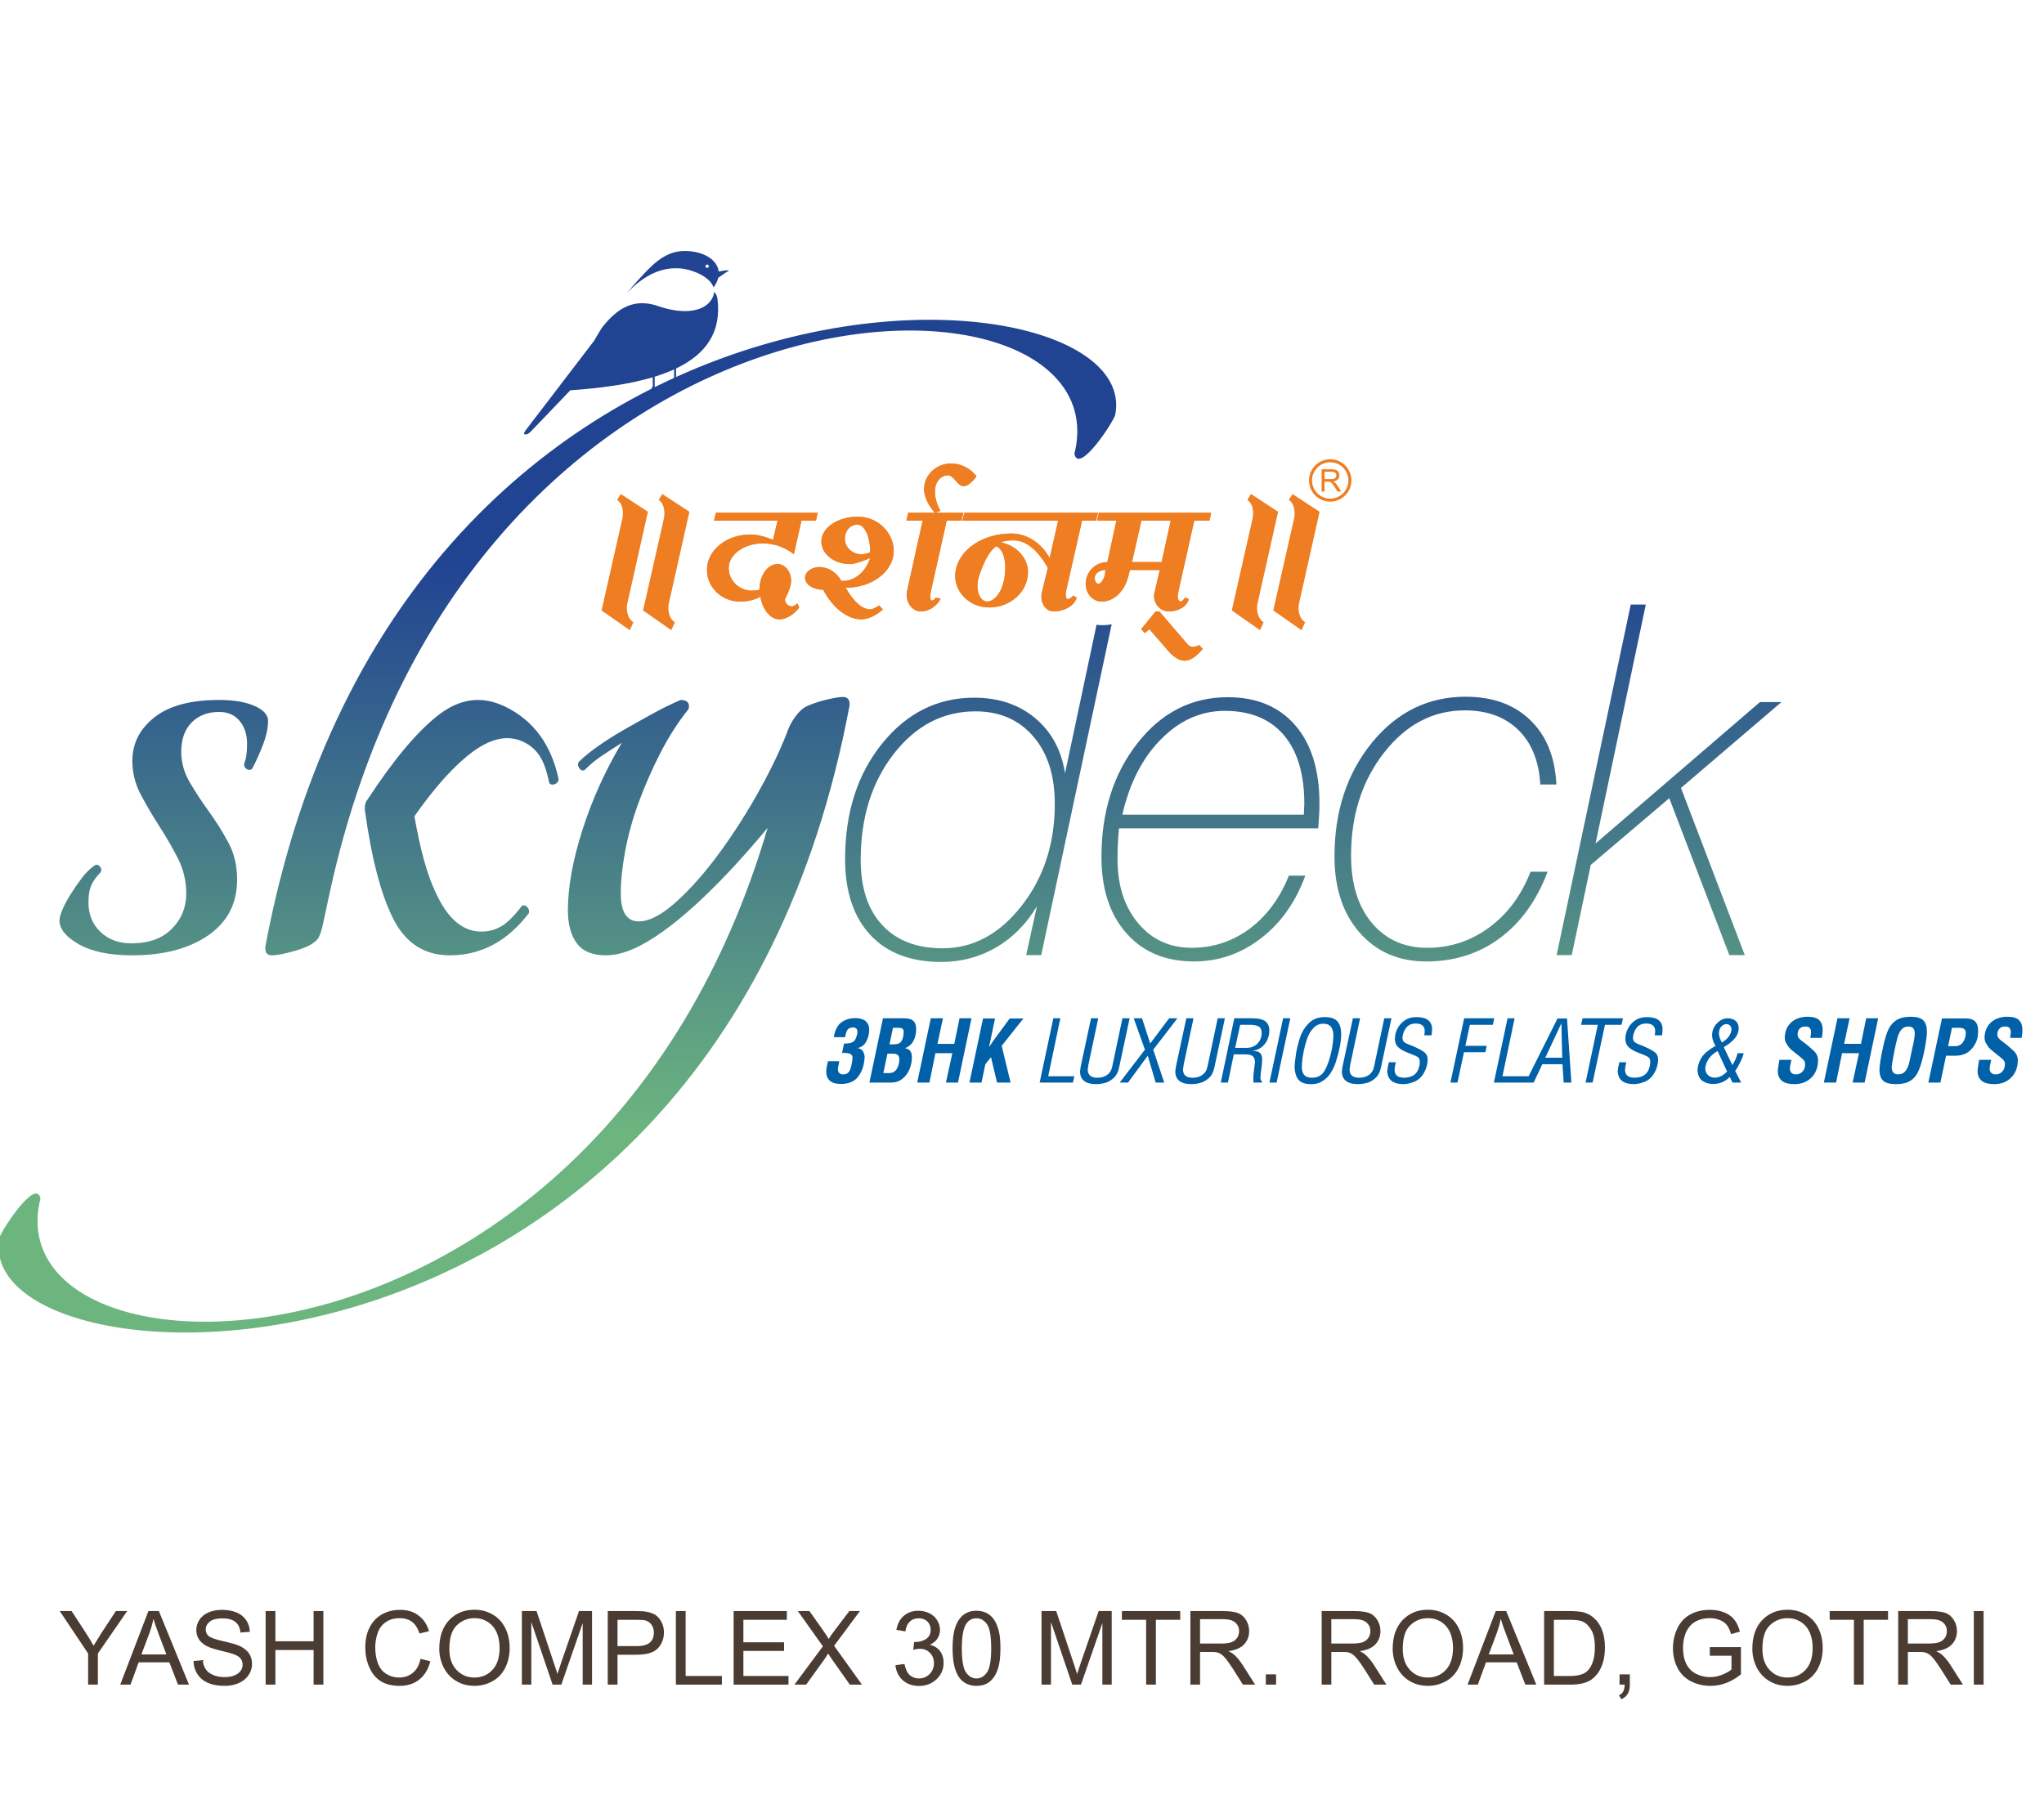 <?xml version="1.0" encoding="UTF-8" standalone="no"?>
<!DOCTYPE svg PUBLIC "-//W3C//DTD SVG 1.1//EN" "http://www.w3.org/Graphics/SVG/1.1/DTD/svg11.dtd">
<svg width="100%" height="100%" viewBox="0 0 355 315" version="1.1" xmlns="http://www.w3.org/2000/svg" xmlns:xlink="http://www.w3.org/1999/xlink" xml:space="preserve" xmlns:serif="http://www.serif.com/" style="fill-rule:evenodd;clip-rule:evenodd;stroke-linejoin:round;stroke-miterlimit:2;">
    <g transform="matrix(1,0,0,1,-2,-20)">
        <g transform="matrix(1.134,0,0,1.134,-21.71,-653.209)">
            <path d="M54.474,700.888C56.715,700.888 58.523,701.193 59.898,701.805C61.274,702.415 61.961,703.18 61.961,704.097C61.961,705.217 61.681,706.491 61.121,707.917C60.561,709.343 60.026,710.515 59.516,711.432C59.312,711.635 59.058,711.661 58.752,711.508C58.447,711.355 58.294,711.075 58.294,710.668C58.6,709.954 58.752,708.936 58.752,707.611C58.752,706.185 58.371,705.013 57.606,704.097C56.842,703.18 55.798,702.721 54.474,702.721C52.742,702.721 51.341,703.256 50.271,704.326C49.202,705.396 48.667,706.898 48.667,708.834C48.667,710.464 49.1,712.017 49.965,713.495C50.831,714.972 51.8,716.449 52.869,717.926C53.939,719.403 54.932,720.983 55.849,722.664C56.766,724.344 57.224,726.255 57.224,728.394C57.224,732.062 55.747,734.914 52.793,736.952C49.838,738.989 45.967,740.008 41.179,740.008C37.715,740.008 34.99,739.448 33.003,738.327C31.017,737.206 30.024,735.984 30.024,734.66C30.024,734.252 30.177,733.692 30.482,732.978C30.787,732.265 31.195,731.501 31.704,730.686C32.214,729.871 32.774,729.056 33.385,728.241C33.997,727.426 34.659,726.764 35.372,726.255C35.678,726.051 35.958,726.102 36.213,726.408C36.467,726.713 36.492,727.019 36.289,727.324C35.678,727.935 35.219,728.572 34.914,729.235C34.608,729.897 34.455,730.788 34.455,731.909C34.455,733.743 35.066,735.245 36.289,736.417C37.511,737.588 39.09,738.174 41.026,738.174C43.675,738.174 45.738,737.435 47.215,735.958C48.692,734.481 49.431,732.673 49.431,730.533C49.431,728.598 48.998,726.789 48.132,725.108C47.266,723.428 46.324,721.798 45.305,720.219C44.286,718.64 43.344,717.035 42.477,715.405C41.612,713.775 41.179,712.043 41.179,710.209C41.179,707.561 42.299,705.344 44.541,703.562C46.782,701.779 50.093,700.888 54.474,700.888ZM144.255,701.957C145.07,701.55 146.089,701.194 147.311,700.888C148.534,700.582 149.451,700.429 150.062,700.429C150.654,700.429 151.026,700.789 151.027,701.487C151.046,701.621 151.03,701.778 150.979,701.957C129.998,813.335 16.102,807.665 20.846,783.251C21.037,782.27 26.445,773.972 27.103,777.264C19.472,807.797 112.359,809.312 138.478,720.472C132.246,727.992 125.038,735.323 119.041,738.48C117.105,739.499 115.322,740.008 113.692,740.008C111.655,740.008 110.178,739.397 109.261,738.174C108.344,736.952 107.886,735.271 107.886,733.131C107.886,729.566 108.624,725.465 110.101,720.83C111.579,716.194 113.591,711.737 116.137,707.459C115.017,708.172 113.998,708.834 113.081,709.445C112.164,710.057 111.298,710.77 110.483,711.585C110.178,711.788 109.898,711.712 109.643,711.355C109.388,710.998 109.363,710.668 109.566,710.362C110.28,709.649 111.247,708.859 112.47,707.994C113.692,707.127 115.017,706.287 116.443,705.472C117.87,704.657 119.321,703.842 120.798,703.027C122.276,702.212 123.727,701.499 125.154,700.888C126.172,700.888 126.58,701.346 126.376,702.263C124.746,704.301 123.294,706.567 122.02,709.063C120.747,711.559 119.652,714.055 118.735,716.551C117.819,719.047 117.131,721.518 116.672,723.963C116.214,726.408 115.985,728.598 115.985,730.533C115.985,733.386 116.901,734.812 118.735,734.812C120.365,734.812 122.301,733.794 124.542,731.756C126.784,729.719 128.999,727.197 131.19,724.192C133.38,721.186 135.417,717.977 137.302,714.564C139.187,711.152 140.639,708.07 141.657,705.319C142.115,704.175 143.164,702.581 144.255,701.957ZM259.315,739.976L270.668,686.276L272.971,686.276L265.278,722.873L290.46,701.213L293.746,701.213L278.361,714.37L288.132,739.976L285.767,739.976L276.568,715.939L264.543,726.159L261.631,739.976L259.315,739.976ZM257.931,727.204C256.264,731.623 253.811,735.022 250.6,737.387C247.401,739.764 243.641,740.947 239.335,740.947C235.127,740.947 231.741,739.478 229.164,736.553C226.588,733.627 225.293,729.731 225.293,724.864C225.293,717.931 227.21,712.118 231.032,707.425C234.865,702.732 239.645,700.392 245.384,700.392C249.517,700.392 252.816,701.587 255.28,703.976C257.745,706.354 259.077,709.64 259.276,713.835L256.811,713.835C256.612,710.288 255.504,707.499 253.463,705.495C251.421,703.491 248.683,702.483 245.26,702.483C240.392,702.483 236.272,704.636 232.899,708.943C229.526,713.25 227.832,718.516 227.832,724.74C227.832,729.072 228.891,732.507 231.019,735.046C233.148,737.586 235.973,738.856 239.496,738.856C242.994,738.856 246.156,737.822 248.969,735.756C251.795,733.677 253.911,730.827 255.318,727.204L257.931,727.204ZM192.292,720.557C192.217,721.342 192.155,722.101 192.117,722.86C192.08,723.607 192.068,724.441 192.068,725.337C192.068,729.333 193.126,732.582 195.229,735.096C197.333,737.598 200.059,738.856 203.42,738.856C206.694,738.856 209.657,737.885 212.283,735.943C214.91,733.988 216.914,731.275 218.308,727.802L220.822,727.802C219.354,731.835 217.1,735.034 214.038,737.399C210.976,739.764 207.553,740.947 203.793,740.947C199.437,740.947 195.989,739.515 193.437,736.64C190.885,733.777 189.603,729.868 189.603,724.939C189.603,718.005 191.445,712.192 195.13,707.499C198.802,702.806 203.42,700.466 208.959,700.466C213.354,700.466 216.789,701.898 219.266,704.748C221.743,707.611 222.988,711.595 222.988,716.723C222.988,717.333 222.976,717.956 222.938,718.566C222.901,719.188 222.852,719.847 222.802,720.557L192.292,720.557ZM192.802,718.466L220.598,718.466C220.598,718.291 220.611,718.018 220.636,717.644C220.66,717.271 220.673,716.997 220.673,716.823C220.673,712.23 219.615,708.694 217.511,706.242C215.408,703.79 212.408,702.557 208.486,702.557C204.864,702.557 201.615,703.989 198.764,706.865C195.902,709.727 193.91,713.599 192.802,718.466ZM165.278,738.93C169.946,738.93 173.979,736.764 177.365,732.432C180.763,728.113 182.456,722.897 182.456,716.823C182.456,712.466 181.36,709.018 179.157,706.466C176.954,703.914 174.003,702.632 170.307,702.632C165.353,702.632 161.182,704.798 157.796,709.142C154.423,713.487 152.73,718.889 152.73,725.362C152.73,729.669 153.825,733.005 156.029,735.37C158.232,737.748 161.319,738.93 165.278,738.93ZM178.074,739.976L179.717,732.507C178.062,735.246 175.97,737.349 173.443,738.818C170.916,740.287 168.116,741.022 165.053,741.022C160.373,741.022 156.764,739.64 154.187,736.864C151.622,734.088 150.34,730.229 150.34,725.263C150.34,718.142 152.232,712.242 156.016,707.562C159.801,702.881 164.494,700.541 170.12,700.541C173.842,700.541 176.954,701.587 179.444,703.665C181.933,705.744 183.464,708.557 184.024,712.118L188.849,689.372C189.158,689.417 189.476,689.439 189.801,689.434C190.271,689.432 190.727,689.382 191.169,689.29L180.377,739.976L178.074,739.976ZM71.363,730.61C70.955,732.494 70.599,734.15 70.294,735.577C70.089,736.392 69.886,736.977 69.682,737.334C69.478,737.69 69.02,738.072 68.307,738.48C67.492,738.887 66.473,739.244 65.251,739.55C64.028,739.855 63.111,740.008 62.5,740.008C61.787,740.008 61.393,739.486 61.583,738.48C82.564,627.102 196.46,632.772 191.716,657.186C191.525,658.167 186.117,666.466 185.459,663.173C193.384,631.466 92.891,631.033 71.363,730.61ZM84.376,718.711C85.203,723.197 86.136,727.708 88.271,731.659C89.969,734.8 92.091,736.371 94.638,736.371C95.758,736.371 96.784,736.096 97.717,735.544C98.648,734.993 99.696,733.946 100.858,732.403C101.167,732.293 101.445,732.376 101.692,732.651C101.939,732.927 102.007,733.23 101.896,733.56C98.621,737.859 94.59,740.008 89.801,740.008C85.93,740.008 83.052,738.162 81.165,734.47C79.279,730.777 77.825,725.239 76.804,717.855C76.707,717.048 76.909,716.501 77.167,716.188C81.226,709.977 84.89,705.622 88.16,703.121C91.43,700.62 94.81,700.22 98.302,701.922C102.62,704.026 105.342,707.736 106.47,713.052C106.429,713.399 106.239,713.642 105.898,713.782C105.558,713.922 105.273,713.874 105.042,713.639C104.649,711.737 104.149,710.332 103.543,709.426C102.936,708.519 102.128,707.819 101.117,707.327C98.821,706.208 96.239,706.692 93.374,708.778C90.601,710.797 87.602,714.109 84.376,718.711Z" style="fill:url(#_Linear1);"/>
        </g>
        <g transform="matrix(0.272,0,0,0.272,1.765,63.556)">
            <g>
                <g transform="matrix(4.167,0,0,4.167,-86.258,-2970.85)">
                    <path d="M130.326,754.324L140.056,754.324L139.363,757.257C138.005,756.713 136.841,756.44 135.898,756.44C132.211,756.44 129.217,758.889 129.244,761.881C129.244,764.541 131.49,766.688 134.235,766.718C135.537,766.718 136.647,766.446 137.423,765.962C137.755,767.987 139.003,769.468 140.334,769.439C141.387,769.439 142.496,768.773 143.383,767.625L143.106,767.02C142.635,767.322 142.44,767.473 142.274,767.473C141.72,767.473 141.248,767.02 141.165,766.415C141.803,765.206 142.136,764.209 142.136,763.544C142.136,762.123 141.193,760.975 140.056,760.975C138.532,760.975 137.284,762.728 137.284,764.904C137.035,764.995 136.674,765.025 136.175,765.055C134.179,765.055 132.572,763.514 132.572,761.579C132.572,759.493 134.928,757.801 137.839,757.801C139.502,757.801 141.165,758.375 142.552,759.463L143.716,754.324L145.933,754.324L146.211,753.115L130.603,753.115L130.326,754.324ZM168.527,753.115L160.072,753.115L159.795,754.324L162.29,754.324L159.878,765.206C159.629,766.778 160.654,768.229 162.012,768.229C163.26,768.229 164.425,767.473 165.062,766.264L164.23,766.113C164.23,766.355 163.981,766.536 163.676,766.567C163.454,766.567 163.399,765.901 163.537,765.206L165.977,754.324L168.25,754.324L168.527,753.115ZM144.27,763.091C144.27,764.088 145.518,764.904 147.042,764.904C148.539,767.715 150.757,769.439 152.864,769.439C153.945,769.439 155.109,768.894 156.191,767.927L155.636,767.322C154.999,767.715 154.5,767.927 154.25,767.927C153.031,767.927 151.617,766.657 150.508,764.602C154.555,764.602 157.827,762.093 157.854,759.01C157.854,756.078 155.359,753.69 152.31,753.72C149.26,753.72 146.793,755.413 146.765,757.498C146.765,759.433 148.761,761.005 151.201,760.975C151.728,760.975 152.725,760.672 154.25,760.068C153.502,762.305 151.672,763.725 149.814,763.544C149.122,762.244 147.846,761.458 146.488,761.428C145.268,761.428 144.27,762.184 144.27,763.091ZM150.369,757.045C150.369,755.866 151.229,754.899 152.31,754.929C153.391,754.929 154.278,756.834 154.25,759.161C153.751,759.373 153.28,759.493 152.864,759.463C151.478,759.463 150.341,758.375 150.369,757.045ZM162.511,749.488C162.511,750.637 163.122,751.937 164.175,753.115L165.007,752.813C164.452,751.785 164.147,750.758 164.175,749.79C164.175,748.46 165.034,747.372 166.115,747.372C167.169,747.372 167.557,749.035 168.61,749.035C169.109,749.035 169.83,748.491 170.551,747.524C169.581,746.284 168.139,745.559 166.67,745.559C164.369,745.559 162.511,747.312 162.511,749.488ZM167.335,762.063C166.864,764.965 169.303,767.625 172.464,767.625C175.763,767.625 178.452,765.176 178.424,762.184C178.424,760.037 176.677,758.133 174.266,757.649C174.765,757.438 175.458,757.317 176.345,757.347C178.119,757.347 180.06,758.949 181.474,761.579L180.587,765.206C180.199,766.718 181.03,768.199 182.305,768.229C184.052,768.229 185.493,767.383 185.909,766.113L185.355,765.811C185.078,766.143 184.773,766.325 184.523,766.355C184.274,766.355 184.135,765.811 184.246,765.206L186.713,754.324L189.014,754.324L189.291,753.115L168.666,753.115L168.389,754.324L183.054,754.324L181.751,760.068C180.503,757.74 178.286,756.32 175.929,756.289C171.493,756.289 167.862,758.738 167.335,762.063ZM170.939,762.788C171.715,760.43 172.63,758.828 173.573,758.254C174.682,758.677 175.208,760.702 174.82,763.091C174.488,765.176 173.379,766.688 172.187,766.718C170.939,766.718 170.302,764.692 170.939,762.788ZM189.153,753.115L188.876,754.324L191.98,754.324L190.594,760.672C188.765,760.672 187.295,762.153 187.268,763.997C187.268,765.509 188.377,766.748 189.762,766.718C191.426,766.718 192.978,765.388 193.644,763.393L194.06,761.881L198.634,761.881L197.775,765.509C197.553,766.929 198.634,768.229 200.02,768.229C201.545,768.229 202.793,767.443 203.069,766.325L202.515,766.113C202.21,766.506 201.961,766.748 201.822,766.718C201.489,766.718 201.267,766.143 201.406,765.509L203.901,754.324L206.23,754.324L206.507,753.115L189.153,753.115ZM195.806,754.324L200.297,754.324L198.911,760.672L194.365,760.672L195.806,754.324ZM188.654,763.091C188.654,762.426 189.403,761.881 190.317,761.881L190.179,762.788C189.929,763.514 189.541,763.997 189.208,763.997C188.903,763.997 188.654,763.604 188.654,763.091ZM195.778,770.95L196.333,771.554L197.026,770.95L199.66,773.972C200.547,775.121 201.573,775.786 202.432,775.786C203.291,775.786 204.289,775.121 205.204,773.972L204.65,773.368C204.428,773.549 204.068,773.64 203.679,773.67C203.347,773.67 202.987,773.459 202.709,773.065L198.551,768.229L197.996,768.229L195.778,770.95Z" style="fill:rgb(239,125,33);"/>
                </g>
                <g transform="matrix(4.167,0,0,4.167,-86.258,-2970.87)">
                    <path d="M119.447,768.087L123.774,771.111L124.329,769.901C123.414,769.327 123.081,767.93 123.497,766.569L126.548,752.96L122.388,750.238L121.833,751.146C122.526,751.569 122.859,752.658 122.665,753.868L119.447,768.087ZM113.088,768.087L117.415,771.111L117.97,769.901C117.055,769.327 116.722,767.93 117.138,766.569L120.189,752.96L116.028,750.238L115.474,751.146C116.167,751.569 116.5,752.658 116.305,753.868L113.088,768.087ZM216.016,768.087L220.343,771.111L220.897,769.901C219.982,769.327 219.649,767.93 220.065,766.569L223.116,752.96L218.956,750.238L218.401,751.146C219.095,751.569 219.427,752.658 219.233,753.868L216.016,768.087ZM209.657,768.087L213.983,771.111L214.539,769.901C213.623,769.327 213.29,767.93 213.706,766.569L216.757,752.96L212.597,750.238L212.042,751.146C212.735,751.569 213.068,752.658 212.874,753.868L209.657,768.087Z" style="fill:rgb(239,125,33);"/>
                </g>
                <g transform="matrix(4.167,0,0,4.167,-86.258,-3075.18)">
                    <path d="M224.74,769.944C225.636,769.944 226.449,770.308 227.036,770.895L227.036,770.897C227.624,771.484 227.987,772.296 227.987,773.192C227.987,774.088 227.624,774.9 227.036,775.488L227.035,775.489C226.448,776.076 225.636,776.44 224.74,776.44C223.843,776.44 223.032,776.076 222.444,775.489L222.443,775.489C221.856,774.901 221.492,774.089 221.492,773.192C221.492,772.296 221.856,771.483 222.443,770.895C223.031,770.308 223.843,769.944 224.74,769.944ZM226.71,771.222L226.71,771.222C226.206,770.718 225.509,770.406 224.74,770.406C223.97,770.406 223.273,770.718 222.769,771.222C222.265,771.726 221.954,772.423 221.954,773.192C221.954,773.962 222.265,774.658 222.769,775.162L222.769,775.163C223.273,775.666 223.97,775.978 224.74,775.978C225.509,775.978 226.206,775.666 226.71,775.163C227.214,774.659 227.526,773.962 227.526,773.192C227.526,772.423 227.214,771.725 226.71,771.222" style="fill:rgb(239,125,33);"/>
                </g>
                <g transform="matrix(4.167,0,0,4.167,-86.258,-3075.18)">
                    <path d="M223.425,774.896L223.425,771.488L224.936,771.488C225.24,771.488 225.471,771.519 225.629,771.58C225.787,771.641 225.913,771.749 226.008,771.903C226.102,772.059 226.149,772.23 226.149,772.418C226.149,772.66 226.071,772.863 225.914,773.029C225.758,773.195 225.516,773.3 225.189,773.345C225.309,773.403 225.399,773.459 225.462,773.515C225.593,773.636 225.718,773.788 225.836,773.968L226.429,774.896L225.861,774.896L225.41,774.186C225.279,773.983 225.17,773.825 225.084,773.718C224.999,773.609 224.923,773.533 224.856,773.49C224.789,773.446 224.72,773.416 224.65,773.398C224.599,773.388 224.516,773.382 224.399,773.382L223.876,773.382L223.876,774.896L223.425,774.896ZM223.876,772.992L224.845,772.992C225.051,772.992 225.213,772.971 225.329,772.928C225.445,772.885 225.533,772.817 225.594,772.723C225.654,772.63 225.684,772.528 225.684,772.418C225.684,772.257 225.627,772.124 225.509,772.02C225.392,771.916 225.207,771.865 224.954,771.865L223.876,771.865L223.876,772.992Z" style="fill:rgb(239,125,33);"/>
                </g>
                <g transform="matrix(4.167,0,0,4.167,-86.258,-2970.85)">
                    <path d="M130.326,754.324L140.056,754.324L139.363,757.257C138.005,756.713 136.841,756.44 135.898,756.44C132.211,756.44 129.217,758.889 129.244,761.881C129.244,764.541 131.49,766.688 134.235,766.718C135.537,766.718 136.647,766.446 137.423,765.962C137.755,767.987 139.003,769.468 140.334,769.439C141.387,769.439 142.496,768.773 143.383,767.625L143.106,767.02C142.635,767.322 142.44,767.473 142.274,767.473C141.72,767.473 141.248,767.02 141.165,766.415C141.803,765.206 142.136,764.209 142.136,763.544C142.136,762.123 141.193,760.975 140.056,760.975C138.532,760.975 137.284,762.728 137.284,764.904C137.035,764.995 136.674,765.025 136.175,765.055C134.179,765.055 132.572,763.514 132.572,761.579C132.572,759.493 134.928,757.801 137.839,757.801C139.502,757.801 141.165,758.375 142.552,759.463L143.716,754.324L145.933,754.324L146.211,753.115L130.603,753.115L130.326,754.324ZM168.527,753.115L160.072,753.115L159.795,754.324L162.29,754.324L159.878,765.206C159.629,766.778 160.654,768.229 162.012,768.229C163.26,768.229 164.425,767.473 165.062,766.264L164.23,766.113C164.23,766.355 163.981,766.536 163.676,766.567C163.454,766.567 163.399,765.901 163.537,765.206L165.977,754.324L168.25,754.324L168.527,753.115ZM144.27,763.091C144.27,764.088 145.518,764.904 147.042,764.904C148.539,767.715 150.757,769.439 152.864,769.439C153.945,769.439 155.109,768.894 156.191,767.927L155.636,767.322C154.999,767.715 154.5,767.927 154.25,767.927C153.031,767.927 151.617,766.657 150.508,764.602C154.555,764.602 157.827,762.093 157.854,759.01C157.854,756.078 155.359,753.69 152.31,753.72C149.26,753.72 146.793,755.413 146.765,757.498C146.765,759.433 148.761,761.005 151.201,760.975C151.728,760.975 152.725,760.672 154.25,760.068C153.502,762.305 151.672,763.725 149.814,763.544C149.122,762.244 147.846,761.458 146.488,761.428C145.268,761.428 144.27,762.184 144.27,763.091ZM150.369,757.045C150.369,755.866 151.229,754.899 152.31,754.929C153.391,754.929 154.278,756.834 154.25,759.161C153.751,759.373 153.28,759.493 152.864,759.463C151.478,759.463 150.341,758.375 150.369,757.045ZM162.511,749.488C162.511,750.637 163.122,751.937 164.175,753.115L165.007,752.813C164.452,751.785 164.147,750.758 164.175,749.79C164.175,748.46 165.034,747.372 166.115,747.372C167.169,747.372 167.557,749.035 168.61,749.035C169.109,749.035 169.83,748.491 170.551,747.524C169.581,746.284 168.139,745.559 166.67,745.559C164.369,745.559 162.511,747.312 162.511,749.488ZM167.335,762.063C166.864,764.965 169.303,767.625 172.464,767.625C175.763,767.625 178.452,765.176 178.424,762.184C178.424,760.037 176.677,758.133 174.266,757.649C174.765,757.438 175.458,757.317 176.345,757.347C178.119,757.347 180.06,758.949 181.474,761.579L180.587,765.206C180.199,766.718 181.03,768.199 182.305,768.229C184.052,768.229 185.493,767.383 185.909,766.113L185.355,765.811C185.078,766.143 184.773,766.325 184.523,766.355C184.274,766.355 184.135,765.811 184.246,765.206L186.713,754.324L189.014,754.324L189.291,753.115L168.666,753.115L168.389,754.324L183.054,754.324L181.751,760.068C180.503,757.74 178.286,756.32 175.929,756.289C171.493,756.289 167.862,758.738 167.335,762.063ZM170.939,762.788C171.715,760.43 172.63,758.828 173.573,758.254C174.682,758.677 175.208,760.702 174.82,763.091C174.488,765.176 173.379,766.688 172.187,766.718C170.939,766.718 170.302,764.692 170.939,762.788ZM189.153,753.115L188.876,754.324L191.98,754.324L190.594,760.672C188.765,760.672 187.295,762.153 187.268,763.997C187.268,765.509 188.377,766.748 189.762,766.718C191.426,766.718 192.978,765.388 193.644,763.393L194.06,761.881L198.634,761.881L197.775,765.509C197.553,766.929 198.634,768.229 200.02,768.229C201.545,768.229 202.793,767.443 203.069,766.325L202.515,766.113C202.21,766.506 201.961,766.748 201.822,766.718C201.489,766.718 201.267,766.143 201.406,765.509L203.901,754.324L206.23,754.324L206.507,753.115L189.153,753.115ZM195.806,754.324L200.297,754.324L198.911,760.672L194.365,760.672L195.806,754.324ZM188.654,763.091C188.654,762.426 189.403,761.881 190.317,761.881L190.179,762.788C189.929,763.514 189.541,763.997 189.208,763.997C188.903,763.997 188.654,763.604 188.654,763.091ZM195.778,770.95L196.333,771.554L197.026,770.95L199.66,773.972C200.547,775.121 201.573,775.786 202.432,775.786C203.291,775.786 204.289,775.121 205.204,773.972L204.65,773.368C204.428,773.549 204.068,773.64 203.679,773.67C203.347,773.67 202.987,773.459 202.709,773.065L198.551,768.229L197.996,768.229L195.778,770.95Z" style="fill:rgb(239,125,33);"/>
                </g>
            </g>
        </g>
        <g transform="matrix(1.134,0,0,1.134,-21.71,-821.577)">
            <path d="M119.05,784.592C118.288,785.412 117.57,786.237 116.888,787.069C119.568,784.207 122.386,782.939 125.345,783.277C127.072,783.473 129.665,784.548 130.193,786.161C130.587,785.624 130.826,785.104 130.931,784.611L130.914,784.686C131.434,784.35 132.059,783.839 132.564,783.606C132.06,783.439 131.56,783.663 130.978,783.726L130.987,783.827C130.869,782.266 129.346,781.088 127.286,780.714C123.448,780.017 121.39,782.071 119.05,784.592ZM120.58,801.914L120.878,801.327L120.878,799.928C117.345,800.98 113.045,801.591 108.259,801.92L102.127,808.318C101.62,808.805 100.787,808.901 101.39,808.082L111.896,794.34L111.897,794.339C112.29,793.649 112.7,792.964 113.13,792.282L113.128,792.286C115.309,789.55 117.845,787.631 121.837,789.069C125.896,790.42 128.536,789.696 129.625,788.361C130.062,787.824 130.263,787.316 130.286,786.844C130.561,787.122 130.728,787.45 130.783,787.828C131.463,793.022 129.005,796.406 124.451,798.579L124.451,800.586L124.75,801.174L124.435,800.936L124.166,800.936L123.852,801.174L124.15,800.586L124.15,798.719C123.21,799.149 122.183,799.529 121.081,799.866L121.179,799.836L121.179,801.327L121.478,801.914L121.164,801.676L120.894,801.676L120.58,801.914ZM129.211,782.66C129.353,782.66 129.469,782.776 129.469,782.918C129.469,783.06 129.353,783.176 129.211,783.176C129.069,783.176 128.953,783.06 128.953,782.918C128.953,782.776 129.069,782.66 129.211,782.66ZM111.897,794.339L111.896,794.34" style="fill:rgb(32,67,146);"/>
        </g>
        <g transform="matrix(1.134,0,0,1.134,-21.71,-575.17)">
            <path d="M148.613,683.731C148.788,682.631 149.19,681.862 149.818,681.425C150.447,680.989 151.198,680.784 152.071,680.81C152.735,680.836 153.228,681.011 153.551,681.334C153.874,681.657 154.035,682.063 154.035,682.552C154.035,683.207 153.88,683.822 153.571,684.399C153.261,684.975 152.804,685.307 152.202,685.394C152.621,685.438 152.918,685.615 153.093,685.925C153.267,686.234 153.346,686.542 153.328,686.848C153.267,687.992 152.951,688.952 152.379,689.729C151.807,690.506 150.91,690.895 149.687,690.895C148.229,690.895 147.483,690.271 147.448,689.022C147.465,688.586 147.557,688.048 147.723,687.411L149.439,687.411C149.421,687.577 149.399,687.714 149.373,687.824C149.347,687.933 149.321,688.048 149.295,688.171C149.268,688.293 149.246,688.45 149.229,688.642C149.264,689.183 149.556,689.446 150.106,689.428C150.491,689.419 150.772,689.278 150.951,689.002C151.13,688.727 151.263,688.332 151.351,687.817C151.438,687.424 151.482,687.119 151.482,686.9C151.482,686.612 151.37,686.411 151.148,686.298C150.925,686.184 150.5,686.128 149.871,686.128L150.185,684.7C150.648,684.709 151.008,684.67 151.265,684.582C151.523,684.495 151.715,684.357 151.842,684.17C151.969,683.982 152.08,683.705 152.176,683.338C152.211,683.181 152.228,683.045 152.228,682.932C152.228,682.469 151.997,682.238 151.534,682.238C151.115,682.264 150.829,682.397 150.676,682.637C150.523,682.877 150.416,683.242 150.355,683.731L148.613,683.731ZM154.062,690.686L156.144,680.836L159.34,680.836C160.056,680.836 160.549,680.978 160.82,681.262C161.09,681.546 161.226,681.95 161.226,682.473C161.226,683.172 161.084,683.785 160.8,684.314C160.516,684.842 160.077,685.211 159.484,685.42C160.208,685.499 160.571,685.958 160.571,686.796C160.571,687.442 160.447,688.064 160.198,688.662C159.949,689.26 159.582,689.747 159.098,690.122C158.613,690.497 158.043,690.686 157.388,690.686L154.062,690.686ZM157.65,684.831C158.235,684.831 158.628,684.728 158.829,684.523C159.03,684.318 159.174,683.984 159.261,683.521C159.296,683.224 159.314,683.028 159.314,682.932C159.314,682.696 159.25,682.53 159.124,682.434C158.997,682.338 158.768,682.29 158.436,682.29L157.677,682.29L157.139,684.831L157.65,684.831ZM157.035,689.232C157.585,689.232 157.991,689.022 158.253,688.603C158.514,688.184 158.645,687.677 158.645,687.084C158.645,686.533 158.331,686.259 157.703,686.259L156.825,686.259L156.196,689.232L157.035,689.232ZM161.383,690.686L163.465,680.836L165.325,680.836L164.487,684.753L167.067,684.753L167.866,680.836L169.699,680.836L167.63,690.686L165.783,690.686L166.766,686.18L164.172,686.18L163.255,690.686L161.383,690.686ZM169.385,690.686L171.467,680.863L173.301,680.863L172.384,685.263L172.974,684.372L175.554,680.863L177.649,680.863L174.323,685.054L175.685,690.686L173.615,690.686L172.686,686.796L171.821,687.869L171.232,690.686L169.385,690.686ZM182.233,680.836L183.307,680.836L181.447,689.716L185.455,689.716L185.232,690.686L180.138,690.686L182.233,680.836ZM188.009,680.836L189.109,680.836L187.603,687.948C187.577,688.105 187.542,688.363 187.498,688.721C187.525,689.533 188.005,689.939 188.939,689.939C189.515,689.956 190.017,689.819 190.445,689.526C190.873,689.234 191.144,688.795 191.257,688.21L192.816,680.836L193.916,680.836L192.305,688.38C192.165,689.07 191.884,689.607 191.46,689.991C191.037,690.375 190.591,690.627 190.124,690.744C189.657,690.862 189.21,690.921 188.782,690.921C187.167,690.921 186.346,690.279 186.32,688.996C186.355,688.646 186.389,688.389 186.424,688.223L188.009,680.836ZM193.667,690.686L192.397,690.686L196.26,685.643L194.545,680.836L195.815,680.836L197.072,684.7L199.967,680.836L201.237,680.836L197.531,685.643L199.22,690.686L197.91,690.686L196.692,686.573L193.667,690.686ZM202.599,680.836L203.699,680.836L202.193,687.948C202.167,688.105 202.132,688.363 202.088,688.721C202.114,689.533 202.595,689.939 203.529,689.939C204.105,689.956 204.607,689.819 205.035,689.526C205.463,689.234 205.733,688.795 205.847,688.21L207.406,680.836L208.506,680.836L206.895,688.38C206.755,689.07 206.474,689.607 206.05,689.991C205.627,690.375 205.181,690.627 204.714,690.744C204.247,690.862 203.8,690.921 203.372,690.921C201.756,690.921 200.936,690.279 200.909,688.996C200.945,688.646 200.979,688.389 201.014,688.223L202.599,680.836ZM210.077,685.368L211.819,685.368C212.509,685.368 213.068,685.15 213.496,684.713C213.923,684.277 214.137,683.726 214.137,683.063C214.137,682.591 213.985,682.268 213.679,682.094C213.373,681.919 212.906,681.832 212.278,681.832L210.85,681.832L210.077,685.368ZM207.877,690.686L209.946,680.836L212.657,680.836C213.644,680.836 214.334,680.996 214.727,681.314C215.12,681.633 215.316,682.098 215.316,682.709C215.316,683.224 215.207,683.713 214.989,684.176C214.771,684.639 214.461,685.017 214.059,685.309C213.657,685.602 213.19,685.774 212.657,685.826C213.26,685.826 213.67,685.933 213.889,686.147C214.107,686.361 214.216,686.682 214.216,687.11C214.216,687.477 214.174,687.961 214.091,688.564C214.009,689.166 213.959,689.633 213.941,689.965C213.967,690.288 214.05,690.45 214.19,690.45L214.164,690.686L212.893,690.686C212.841,690.188 212.865,689.564 212.965,688.813C213.066,688.061 213.116,687.638 213.116,687.542C213.116,687.14 213.005,686.843 212.782,686.652C212.559,686.459 212.142,686.363 211.531,686.363L209.868,686.363L208.977,690.686L207.877,690.686ZM217.425,680.836L218.525,680.836L216.429,690.686L215.329,690.686L217.425,680.836ZM225.112,683.862C225.209,682.395 224.698,681.661 223.58,681.661C223.013,681.661 222.519,681.873 222.1,682.297C221.682,682.72 221.358,683.246 221.131,683.875C220.686,685.15 220.411,686.464 220.306,687.817C220.254,688.551 220.343,689.083 220.575,689.415C220.806,689.747 221.188,689.921 221.721,689.939C222.498,689.965 223.096,689.729 223.515,689.232C223.934,688.734 224.305,687.887 224.628,686.691C224.89,685.748 225.052,684.805 225.112,683.862ZM219.415,686.154C219.59,685.237 219.804,684.403 220.057,683.652C220.31,682.901 220.747,682.212 221.367,681.583C221.987,680.954 222.803,680.644 223.816,680.653C224.742,680.653 225.39,680.88 225.761,681.334C226.132,681.788 226.318,682.417 226.318,683.22C226.318,684.346 226.064,685.717 225.558,687.333C225.357,688.022 225.078,688.644 224.72,689.199C224.362,689.753 223.91,690.192 223.364,690.515C222.819,690.838 222.166,690.973 221.406,690.921C220.594,690.869 220.024,690.609 219.697,690.142C219.369,689.675 219.197,689.052 219.18,688.275C219.197,687.961 219.215,687.719 219.232,687.549C219.25,687.379 219.276,687.184 219.311,686.966C219.346,686.748 219.381,686.477 219.415,686.154ZM228.112,680.836L229.212,680.836L227.706,687.948C227.68,688.105 227.645,688.363 227.601,688.721C227.627,689.533 228.108,689.939 229.042,689.939C229.618,689.956 230.12,689.819 230.548,689.526C230.976,689.234 231.246,688.795 231.36,688.21L232.919,680.836L234.018,680.836L232.408,688.38C232.268,689.07 231.986,689.607 231.563,689.991C231.139,690.375 230.694,690.627 230.227,690.744C229.76,690.862 229.312,690.921 228.885,690.921C227.269,690.921 226.449,690.279 226.422,688.996C226.457,688.646 226.492,688.389 226.527,688.223L228.112,680.836ZM240.148,683.443L239.048,683.443C239.092,683.198 239.113,682.984 239.113,682.801C239.113,682.024 238.646,681.635 237.712,681.635C237.1,681.644 236.629,681.852 236.297,682.258C235.966,682.663 235.765,683.181 235.695,683.81C235.704,684.141 235.815,684.382 236.029,684.53C236.243,684.678 236.651,684.862 237.253,685.08C238.022,685.403 238.607,685.711 239.009,686.003C239.41,686.296 239.593,686.73 239.559,687.307C239.506,688.04 239.301,688.699 238.943,689.284C238.568,689.904 238.083,690.332 237.489,690.568C236.895,690.803 236.345,690.921 235.839,690.921C234.346,690.921 233.529,690.332 233.39,689.153C233.39,689.118 233.381,689.083 233.364,689.048C233.407,688.542 233.495,688.048 233.625,687.568L234.7,687.568C234.586,687.952 234.516,688.337 234.49,688.721C234.516,689.463 234.9,689.86 235.642,689.913C235.791,689.913 235.909,689.921 235.996,689.939C237.061,689.904 237.76,689.507 238.092,688.747C238.266,688.337 238.353,687.952 238.353,687.594C238.353,687.333 238.327,687.145 238.275,687.031C238.214,686.926 238.124,686.833 238.006,686.75C237.889,686.667 237.657,686.557 237.312,686.422C236.967,686.287 236.716,686.189 236.559,686.128C235.843,685.84 235.331,685.543 235.021,685.237C234.71,684.931 234.551,684.512 234.542,683.979C234.56,683.857 234.571,683.759 234.575,683.685C234.579,683.611 234.586,683.53 234.595,683.443C234.638,683.093 234.785,682.696 235.033,682.251C235.282,681.806 235.64,681.428 236.108,681.118C236.575,680.808 237.153,680.653 237.843,680.653C239.441,680.653 240.24,681.277 240.24,682.526C240.24,682.831 240.209,683.137 240.148,683.443ZM245.151,680.836L249.761,680.836L249.552,681.832L246.028,681.832L245.334,685.054L248.608,685.054L248.399,686.036L245.125,686.036L244.129,690.686L243.055,690.686L245.151,680.836ZM251.804,680.836L252.878,680.836L251.018,689.716L255.026,689.716L254.803,690.686L249.708,690.686L251.804,680.836ZM257.58,686.874L260.173,686.874L260.042,681.609L257.58,686.874ZM259.453,680.863L260.907,680.863L261.575,690.686L260.396,690.686L260.212,687.869L257.122,687.869L255.799,690.686L254.541,690.686L259.453,680.863ZM263.29,680.836L269.472,680.836L269.249,681.832L266.722,681.832L264.823,690.686L263.749,690.686L265.622,681.832L263.055,681.832L263.29,680.836ZM275.444,683.443L274.344,683.443C274.388,683.198 274.41,682.984 274.41,682.801C274.41,682.024 273.942,681.635 273.008,681.635C272.397,681.644 271.925,681.852 271.594,682.258C271.262,682.663 271.061,683.181 270.991,683.81C271,684.141 271.111,684.382 271.325,684.53C271.539,684.678 271.947,684.862 272.55,685.08C273.318,685.403 273.903,685.711 274.305,686.003C274.706,686.296 274.89,686.73 274.855,687.307C274.803,688.04 274.597,688.699 274.239,689.284C273.864,689.904 273.379,690.332 272.786,690.568C272.192,690.803 271.642,690.921 271.135,690.921C269.642,690.921 268.826,690.332 268.686,689.153C268.686,689.118 268.677,689.083 268.66,689.048C268.703,688.542 268.791,688.048 268.922,687.568L269.996,687.568C269.882,687.952 269.812,688.337 269.786,688.721C269.812,689.463 270.197,689.86 270.939,689.913C271.087,689.913 271.205,689.921 271.292,689.939C272.358,689.904 273.056,689.507 273.388,688.747C273.563,688.337 273.65,687.952 273.65,687.594C273.65,687.333 273.624,687.145 273.571,687.031C273.51,686.926 273.421,686.833 273.303,686.75C273.185,686.667 272.954,686.557 272.609,686.422C272.264,686.287 272.013,686.189 271.856,686.128C271.14,685.84 270.627,685.543 270.317,685.237C270.007,684.931 269.848,684.512 269.839,683.979C269.856,683.857 269.867,683.759 269.871,683.685C269.876,683.611 269.882,683.53 269.891,683.443C269.934,683.093 270.081,682.696 270.33,682.251C270.579,681.806 270.937,681.428 271.404,681.118C271.871,680.808 272.449,680.653 273.139,680.653C274.737,680.653 275.536,681.277 275.536,682.526C275.536,682.831 275.505,683.137 275.444,683.443" style="fill:rgb(0,96,168);fill-rule:nonzero;"/>
        </g>
        <g transform="matrix(1.134,0,0,1.134,-21.71,-575.26)">
            <path d="M293.433,687.28L295.28,687.28C295.14,687.865 295.057,688.31 295.031,688.616C295.048,688.887 295.118,689.092 295.241,689.232C295.363,689.371 295.555,689.463 295.817,689.507C296.262,689.542 296.633,689.415 296.93,689.127C297.227,688.839 297.375,688.454 297.375,687.974L297.375,687.843C297.367,687.608 297.251,687.387 297.028,687.182C296.806,686.977 296.43,686.669 295.902,686.259C295.374,685.848 295.031,685.543 294.874,685.342C294.603,684.966 294.431,684.68 294.357,684.484C294.282,684.287 294.25,684.045 294.258,683.757C294.32,682.788 294.669,682.032 295.306,681.491C295.943,680.95 296.756,680.679 297.742,680.679C298.615,680.679 299.22,680.86 299.556,681.223C299.892,681.585 300.06,682.063 300.06,682.657C300.06,682.866 300.045,683.098 300.014,683.351C299.984,683.604 299.96,683.792 299.942,683.914L298.174,683.914C298.244,683.495 298.279,683.202 298.279,683.037C298.279,682.46 297.995,682.172 297.428,682.172C297.018,682.172 296.714,682.288 296.518,682.519C296.321,682.751 296.223,683.019 296.223,683.325C296.214,683.578 296.273,683.785 296.4,683.947C296.526,684.109 296.742,684.298 297.048,684.517C297.354,684.735 297.607,684.931 297.808,685.106C298.2,685.438 298.504,685.706 298.718,685.911C298.932,686.117 299.093,686.344 299.203,686.593C299.312,686.841 299.362,687.114 299.353,687.411C299.327,688.503 298.975,689.378 298.299,690.037C297.622,690.696 296.742,691.017 295.66,691C294.044,691 293.219,690.332 293.184,688.996C293.193,688.76 293.276,688.188 293.433,687.28ZM300.244,690.764L302.326,680.915L304.186,680.915L303.348,684.831L305.928,684.831L306.726,680.915L308.56,680.915L306.491,690.764L304.644,690.764L305.627,686.259L303.033,686.259L302.116,690.764L300.244,690.764ZM313.21,682.172C312.756,682.172 312.395,682.327 312.129,682.637C311.863,682.947 311.658,683.364 311.514,683.888C311.369,684.412 311.219,685.067 311.062,685.852C311.027,686.062 310.948,686.479 310.826,687.103C310.704,687.728 310.638,688.171 310.63,688.433C310.647,688.686 310.686,688.884 310.748,689.029C310.809,689.173 310.909,689.288 311.049,689.376C311.188,689.463 311.38,689.507 311.625,689.507C312.079,689.507 312.437,689.352 312.699,689.042C312.961,688.732 313.151,688.347 313.269,687.889C313.386,687.431 313.537,686.743 313.72,685.826C313.816,685.407 313.893,685.062 313.95,684.792C314.006,684.521 314.057,684.244 314.1,683.96C314.144,683.676 314.166,683.438 314.166,683.246C314.166,682.53 313.847,682.172 313.21,682.172ZM313.55,680.679C314.467,680.679 315.109,680.865 315.475,681.236C315.842,681.607 316.026,682.181 316.026,682.958C316.026,683.587 315.899,684.543 315.646,685.826C315.375,687.145 315.087,688.164 314.781,688.884C314.476,689.605 314.05,690.138 313.504,690.483C312.958,690.827 312.232,691 311.323,691C310.678,691 310.173,690.925 309.811,690.777C309.449,690.629 309.187,690.397 309.025,690.083C308.864,689.768 308.774,689.358 308.757,688.852C308.783,688.118 308.931,687.11 309.202,685.826C309.464,684.551 309.734,683.569 310.014,682.879C310.293,682.189 310.71,681.651 311.265,681.262C311.819,680.873 312.581,680.679 313.55,680.679ZM316.248,690.764L318.331,680.941L322.037,680.941C323.26,680.941 323.871,681.557 323.871,682.788C323.871,683.181 323.84,683.547 323.779,683.888C323.613,684.613 323.246,685.255 322.679,685.813C322.111,686.372 321.317,686.651 320.295,686.651L318.959,686.651L318.095,690.764L316.248,690.764ZM320.348,685.185C320.863,685.185 321.264,684.982 321.552,684.575C321.841,684.169 321.985,683.692 321.985,683.141C321.985,682.626 321.644,682.369 320.963,682.369L319.863,682.369L319.273,685.185L320.348,685.185ZM324.028,687.28L325.874,687.28C325.735,687.865 325.652,688.31 325.626,688.616C325.643,688.887 325.713,689.092 325.835,689.232C325.957,689.371 326.149,689.463 326.411,689.507C326.857,689.542 327.228,689.415 327.525,689.127C327.821,688.839 327.97,688.454 327.97,687.974L327.97,687.843C327.961,687.608 327.846,687.387 327.623,687.182C327.4,686.977 327.025,686.669 326.496,686.259C325.968,685.848 325.626,685.543 325.468,685.342C325.198,684.966 325.025,684.68 324.951,684.484C324.877,684.287 324.844,684.045 324.853,683.757C324.914,682.788 325.263,682.032 325.901,681.491C326.538,680.95 327.35,680.679 328.337,680.679C329.21,680.679 329.814,680.86 330.151,681.223C330.487,681.585 330.655,682.063 330.655,682.657C330.655,683.071 330.596,683.504 330.537,683.914L328.769,683.914C328.838,683.495 328.874,683.202 328.874,683.037C328.874,682.46 328.59,682.172 328.022,682.172C327.612,682.172 327.308,682.288 327.112,682.519C326.916,682.751 326.817,683.019 326.817,683.325C326.809,683.578 326.868,683.785 326.994,683.947C327.121,684.109 327.337,684.298 327.643,684.517C327.948,684.735 328.201,684.931 328.402,685.106C328.795,685.438 329.098,685.706 329.312,685.911C329.526,686.117 329.688,686.344 329.797,686.593C329.906,686.841 329.956,687.114 329.947,687.411C329.921,688.503 329.57,689.378 328.893,690.037C328.216,690.696 327.337,691.017 326.254,691C324.639,691 323.814,690.332 323.779,688.996C323.787,688.76 323.871,688.188 324.028,687.28" style="fill:rgb(0,96,168);fill-rule:nonzero;"/>
        </g>
        <g transform="matrix(1.134,0,0,1.134,-21.71,-575.072)">
            <path d="M281.183,687.403C281.401,686.817 281.778,686.311 282.315,685.883C282.853,685.455 283.3,685.159 283.658,684.993C283.326,684.469 283.147,683.923 283.121,683.356C283.13,682.622 283.392,681.998 283.907,681.483C284.422,680.968 284.998,680.723 285.636,680.749C286.151,680.784 286.539,680.939 286.801,681.214C287.063,681.489 287.194,681.836 287.194,682.255C287.194,682.858 286.978,683.401 286.546,683.886C286.114,684.371 285.57,684.801 284.915,685.176L286.225,687.913C286.575,687.416 286.845,686.809 287.037,686.093L287.954,686.093C287.928,686.372 287.755,686.835 287.436,687.481C287.118,688.127 286.858,688.568 286.657,688.804L287.574,690.598L286.251,690.598L285.832,689.734C285.142,690.45 284.291,690.808 283.278,690.808C282.807,690.808 282.374,690.714 281.982,690.526C281.589,690.338 281.314,690.088 281.156,689.773C281.008,689.468 280.921,689.118 280.894,688.725C280.921,688.245 281.017,687.804 281.183,687.403ZM284.195,682.766C284.195,682.888 284.186,682.984 284.169,683.054C284.178,683.203 284.202,683.362 284.241,683.532C284.28,683.703 284.335,683.864 284.405,684.017C284.475,684.17 284.544,684.316 284.614,684.456C285.138,684.15 285.516,683.814 285.747,683.447C285.978,683.081 286.094,682.736 286.094,682.413C286.094,682.203 286.022,682.022 285.878,681.869C285.734,681.716 285.548,681.64 285.321,681.64C285.059,681.64 284.819,681.745 284.601,681.954C284.383,682.164 284.248,682.434 284.195,682.766ZM283.972,685.766C283.344,686.115 282.874,686.536 282.564,687.029C282.255,687.523 282.091,688.005 282.073,688.477C282.099,688.878 282.239,689.201 282.492,689.445C282.746,689.69 283.086,689.826 283.514,689.852C284.213,689.826 284.85,689.511 285.426,688.909L283.972,685.766Z" style="fill:rgb(0,96,168);fill-rule:nonzero;"/>
        </g>
    </g>
    <g transform="matrix(1.487,0,0,1.487,-101.107,-92.539)">
        <g transform="matrix(12,0,0,12,74.938,259.04)">
            <path d="M0.279,-0L0.279,-0.303L0.003,-0.716L0.118,-0.716L0.259,-0.5C0.285,-0.46 0.31,-0.419 0.332,-0.379C0.354,-0.416 0.38,-0.458 0.41,-0.505L0.549,-0.716L0.659,-0.716L0.374,-0.303L0.374,-0L0.279,-0Z" style="fill:rgb(74,60,50);fill-rule:nonzero;"/>
        </g>
        <g transform="matrix(12,0,0,12,82.051,259.04)">
            <path d="M-0.001,-0L0.273,-0.716L0.375,-0.716L0.668,-0L0.561,-0L0.477,-0.217L0.178,-0.217L0.099,-0L-0.001,-0ZM0.205,-0.294L0.448,-0.294L0.373,-0.492C0.35,-0.552 0.333,-0.602 0.322,-0.641C0.313,-0.595 0.3,-0.549 0.284,-0.504L0.205,-0.294Z" style="fill:rgb(74,60,50);fill-rule:nonzero;"/>
        </g>
        <g transform="matrix(12,0,0,12,90.055,259.04)">
            <path d="M0.045,-0.23L0.134,-0.238C0.139,-0.202 0.148,-0.173 0.164,-0.15C0.179,-0.127 0.203,-0.108 0.236,-0.094C0.268,-0.08 0.305,-0.073 0.346,-0.073C0.382,-0.073 0.414,-0.078 0.441,-0.089C0.469,-0.1 0.49,-0.114 0.503,-0.133C0.517,-0.152 0.523,-0.172 0.523,-0.194C0.523,-0.217 0.517,-0.236 0.504,-0.253C0.491,-0.27 0.469,-0.284 0.439,-0.295C0.42,-0.303 0.378,-0.315 0.312,-0.33C0.246,-0.346 0.2,-0.361 0.174,-0.375C0.14,-0.393 0.114,-0.415 0.097,-0.442C0.081,-0.468 0.072,-0.498 0.072,-0.531C0.072,-0.567 0.083,-0.601 0.103,-0.632C0.124,-0.663 0.153,-0.687 0.193,-0.704C0.232,-0.72 0.276,-0.728 0.324,-0.728C0.377,-0.728 0.424,-0.719 0.465,-0.702C0.505,-0.685 0.536,-0.66 0.558,-0.627C0.58,-0.594 0.592,-0.556 0.593,-0.514L0.502,-0.507C0.498,-0.553 0.481,-0.587 0.453,-0.61C0.425,-0.633 0.383,-0.645 0.328,-0.645C0.271,-0.645 0.229,-0.634 0.203,-0.613C0.177,-0.592 0.164,-0.567 0.164,-0.537C0.164,-0.511 0.173,-0.49 0.191,-0.474C0.21,-0.457 0.257,-0.44 0.334,-0.423C0.411,-0.405 0.464,-0.39 0.493,-0.377C0.534,-0.358 0.565,-0.333 0.585,-0.304C0.605,-0.274 0.615,-0.241 0.615,-0.202C0.615,-0.164 0.604,-0.128 0.582,-0.094C0.56,-0.061 0.529,-0.035 0.488,-0.016C0.447,0.003 0.401,0.012 0.35,0.012C0.285,0.012 0.231,0.003 0.187,-0.016C0.143,-0.035 0.109,-0.063 0.084,-0.101C0.059,-0.139 0.046,-0.182 0.045,-0.23Z" style="fill:rgb(74,60,50);fill-rule:nonzero;"/>
        </g>
        <g transform="matrix(12,0,0,12,98.059,259.04)">
            <path d="M0.08,-0L0.08,-0.716L0.175,-0.716L0.175,-0.422L0.547,-0.422L0.547,-0.716L0.642,-0.716L0.642,-0L0.547,-0L0.547,-0.337L0.175,-0.337L0.175,-0L0.08,-0Z" style="fill:rgb(74,60,50);fill-rule:nonzero;"/>
        </g>
        <g transform="matrix(12,0,0,12,110.059,259.04)">
            <path d="M0.588,-0.251L0.683,-0.227C0.663,-0.149 0.627,-0.09 0.575,-0.049C0.524,-0.008 0.461,0.012 0.386,0.012C0.309,0.012 0.246,-0.003 0.198,-0.035C0.15,-0.066 0.113,-0.112 0.088,-0.171C0.062,-0.231 0.05,-0.295 0.05,-0.363C0.05,-0.438 0.064,-0.503 0.093,-0.558C0.121,-0.614 0.162,-0.656 0.214,-0.685C0.267,-0.714 0.325,-0.728 0.388,-0.728C0.459,-0.728 0.52,-0.71 0.568,-0.673C0.617,-0.637 0.651,-0.586 0.67,-0.52L0.577,-0.498C0.561,-0.55 0.536,-0.588 0.505,-0.611C0.473,-0.635 0.434,-0.647 0.386,-0.647C0.331,-0.647 0.285,-0.634 0.248,-0.607C0.211,-0.581 0.185,-0.546 0.17,-0.501C0.155,-0.457 0.147,-0.411 0.147,-0.364C0.147,-0.303 0.156,-0.25 0.174,-0.204C0.192,-0.159 0.219,-0.125 0.257,-0.103C0.294,-0.08 0.335,-0.069 0.378,-0.069C0.431,-0.069 0.476,-0.084 0.513,-0.115C0.55,-0.145 0.575,-0.191 0.588,-0.251Z" style="fill:rgb(74,60,50);fill-rule:nonzero;"/>
        </g>
        <g transform="matrix(12,0,0,12,118.725,259.04)">
            <path d="M0.048,-0.349C0.048,-0.467 0.08,-0.56 0.144,-0.628C0.208,-0.695 0.29,-0.729 0.391,-0.729C0.457,-0.729 0.517,-0.713 0.57,-0.681C0.623,-0.65 0.663,-0.606 0.691,-0.549C0.719,-0.493 0.733,-0.429 0.733,-0.357C0.733,-0.284 0.718,-0.219 0.689,-0.162C0.66,-0.105 0.618,-0.061 0.564,-0.032C0.511,-0.003 0.453,0.012 0.391,0.012C0.323,0.012 0.263,-0.004 0.21,-0.037C0.157,-0.069 0.117,-0.114 0.089,-0.17C0.062,-0.226 0.048,-0.286 0.048,-0.349ZM0.146,-0.347C0.146,-0.261 0.169,-0.193 0.216,-0.143C0.262,-0.094 0.32,-0.069 0.39,-0.069C0.461,-0.069 0.52,-0.094 0.566,-0.144C0.612,-0.194 0.635,-0.265 0.635,-0.357C0.635,-0.416 0.625,-0.467 0.606,-0.51C0.586,-0.553 0.557,-0.587 0.519,-0.611C0.481,-0.635 0.439,-0.647 0.392,-0.647C0.325,-0.647 0.267,-0.624 0.219,-0.578C0.17,-0.532 0.146,-0.455 0.146,-0.347Z" style="fill:rgb(74,60,50);fill-rule:nonzero;"/>
        </g>
        <g transform="matrix(12,0,0,12,128.059,259.04)">
            <path d="M0.074,-0L0.074,-0.716L0.217,-0.716L0.386,-0.209C0.402,-0.162 0.413,-0.126 0.42,-0.103C0.429,-0.129 0.441,-0.167 0.458,-0.218L0.63,-0.716L0.757,-0.716L0.757,-0L0.666,-0L0.666,-0.599L0.458,-0L0.373,-0L0.166,-0.609L0.166,-0L0.074,-0Z" style="fill:rgb(74,60,50);fill-rule:nonzero;"/>
        </g>
        <g transform="matrix(12,0,0,12,138.055,259.04)">
            <path d="M0.077,-0L0.077,-0.716L0.347,-0.716C0.395,-0.716 0.431,-0.714 0.456,-0.709C0.491,-0.703 0.521,-0.692 0.544,-0.676C0.568,-0.659 0.587,-0.636 0.602,-0.606C0.616,-0.577 0.624,-0.544 0.624,-0.509C0.624,-0.448 0.604,-0.396 0.565,-0.354C0.527,-0.312 0.457,-0.291 0.355,-0.291L0.172,-0.291L0.172,-0L0.077,-0ZM0.172,-0.375L0.357,-0.375C0.418,-0.375 0.462,-0.387 0.487,-0.41C0.513,-0.432 0.526,-0.465 0.526,-0.506C0.526,-0.536 0.518,-0.561 0.503,-0.583C0.488,-0.604 0.468,-0.618 0.443,-0.625C0.427,-0.629 0.398,-0.631 0.355,-0.631L0.172,-0.631L0.172,-0.375Z" style="fill:rgb(74,60,50);fill-rule:nonzero;"/>
        </g>
        <g transform="matrix(12,0,0,12,146.059,259.04)">
            <path d="M0.073,-0L0.073,-0.716L0.168,-0.716L0.168,-0.084L0.521,-0.084L0.521,-0L0.073,-0Z" style="fill:rgb(74,60,50);fill-rule:nonzero;"/>
        </g>
        <g transform="matrix(12,0,0,12,152.732,259.04)">
            <path d="M0.079,-0L0.079,-0.716L0.597,-0.716L0.597,-0.631L0.174,-0.631L0.174,-0.412L0.57,-0.412L0.57,-0.328L0.174,-0.328L0.174,-0.084L0.613,-0.084L0.613,-0L0.079,-0Z" style="fill:rgb(74,60,50);fill-rule:nonzero;"/>
        </g>
        <g transform="matrix(12,0,0,12,160.736,259.04)">
            <path d="M0.004,-0L0.281,-0.373L0.037,-0.716L0.15,-0.716L0.28,-0.532C0.307,-0.494 0.326,-0.465 0.337,-0.444C0.353,-0.47 0.372,-0.498 0.394,-0.526L0.538,-0.716L0.641,-0.716L0.39,-0.378L0.661,-0L0.543,-0L0.363,-0.255C0.353,-0.27 0.343,-0.286 0.332,-0.303C0.316,-0.277 0.305,-0.259 0.298,-0.25L0.118,-0L0.004,-0Z" style="fill:rgb(74,60,50);fill-rule:nonzero;"/>
        </g>
        <g transform="matrix(12,0,0,12,172.074,259.04)">
            <path d="M0.042,-0.189L0.13,-0.201C0.14,-0.151 0.157,-0.115 0.181,-0.093C0.206,-0.071 0.235,-0.06 0.27,-0.06C0.311,-0.06 0.346,-0.074 0.375,-0.103C0.403,-0.132 0.417,-0.167 0.417,-0.209C0.417,-0.25 0.404,-0.283 0.378,-0.309C0.352,-0.336 0.318,-0.349 0.277,-0.349C0.261,-0.349 0.24,-0.345 0.215,-0.339L0.225,-0.416C0.231,-0.415 0.236,-0.415 0.239,-0.415C0.277,-0.415 0.31,-0.425 0.34,-0.444C0.37,-0.464 0.385,-0.494 0.385,-0.535C0.385,-0.567 0.374,-0.594 0.353,-0.615C0.331,-0.636 0.303,-0.646 0.268,-0.646C0.234,-0.646 0.205,-0.636 0.183,-0.614C0.16,-0.593 0.145,-0.561 0.139,-0.518L0.051,-0.533C0.062,-0.592 0.086,-0.638 0.124,-0.67C0.162,-0.703 0.209,-0.719 0.266,-0.719C0.305,-0.719 0.341,-0.71 0.374,-0.694C0.407,-0.677 0.432,-0.654 0.449,-0.625C0.467,-0.596 0.476,-0.565 0.476,-0.533C0.476,-0.502 0.467,-0.474 0.451,-0.448C0.434,-0.423 0.41,-0.403 0.377,-0.388C0.419,-0.378 0.452,-0.358 0.476,-0.327C0.499,-0.296 0.511,-0.258 0.511,-0.211C0.511,-0.149 0.488,-0.096 0.442,-0.052C0.397,-0.009 0.339,0.013 0.27,0.013C0.207,0.013 0.155,-0.006 0.113,-0.043C0.072,-0.081 0.048,-0.129 0.042,-0.189Z" style="fill:rgb(74,60,50);fill-rule:nonzero;"/>
        </g>
        <g transform="matrix(12,0,0,12,178.748,259.04)">
            <path d="M0.042,-0.353C0.042,-0.438 0.05,-0.506 0.068,-0.557C0.085,-0.609 0.111,-0.649 0.145,-0.677C0.18,-0.705 0.223,-0.719 0.275,-0.719C0.313,-0.719 0.347,-0.711 0.376,-0.696C0.405,-0.68 0.429,-0.658 0.448,-0.629C0.467,-0.6 0.481,-0.564 0.492,-0.522C0.503,-0.48 0.508,-0.424 0.508,-0.353C0.508,-0.269 0.5,-0.201 0.482,-0.15C0.465,-0.098 0.439,-0.058 0.405,-0.03C0.371,-0.002 0.327,0.012 0.275,0.012C0.206,0.012 0.152,-0.013 0.112,-0.062C0.065,-0.122 0.042,-0.219 0.042,-0.353ZM0.132,-0.353C0.132,-0.236 0.146,-0.157 0.173,-0.118C0.201,-0.08 0.235,-0.06 0.275,-0.06C0.315,-0.06 0.349,-0.08 0.377,-0.119C0.404,-0.158 0.418,-0.236 0.418,-0.353C0.418,-0.471 0.404,-0.549 0.377,-0.588C0.349,-0.627 0.315,-0.646 0.274,-0.646C0.234,-0.646 0.201,-0.629 0.177,-0.595C0.147,-0.551 0.132,-0.471 0.132,-0.353Z" style="fill:rgb(74,60,50);fill-rule:nonzero;"/>
        </g>
        <g transform="matrix(12,0,0,12,188.756,259.04)">
            <path d="M0.074,-0L0.074,-0.716L0.217,-0.716L0.386,-0.209C0.402,-0.162 0.413,-0.126 0.42,-0.103C0.429,-0.129 0.441,-0.167 0.458,-0.218L0.63,-0.716L0.757,-0.716L0.757,-0L0.666,-0L0.666,-0.599L0.458,-0L0.373,-0L0.166,-0.609L0.166,-0L0.074,-0Z" style="fill:rgb(74,60,50);fill-rule:nonzero;"/>
        </g>
        <g transform="matrix(12,0,0,12,198.752,259.04)">
            <path d="M0.259,-0L0.259,-0.631L0.023,-0.631L0.023,-0.716L0.591,-0.716L0.591,-0.631L0.354,-0.631L0.354,-0L0.259,-0Z" style="fill:rgb(74,60,50);fill-rule:nonzero;"/>
        </g>
        <g transform="matrix(12,0,0,12,206.082,259.04)">
            <path d="M0.079,-0L0.079,-0.716L0.396,-0.716C0.46,-0.716 0.508,-0.709 0.542,-0.697C0.575,-0.684 0.601,-0.661 0.621,-0.628C0.641,-0.596 0.651,-0.56 0.651,-0.521C0.651,-0.47 0.634,-0.427 0.602,-0.392C0.569,-0.357 0.518,-0.335 0.449,-0.326C0.474,-0.314 0.493,-0.302 0.506,-0.29C0.534,-0.265 0.56,-0.233 0.585,-0.195L0.709,-0L0.59,-0L0.496,-0.149C0.468,-0.192 0.445,-0.225 0.427,-0.248C0.409,-0.27 0.393,-0.286 0.379,-0.295C0.365,-0.305 0.351,-0.311 0.336,-0.314C0.325,-0.317 0.308,-0.318 0.283,-0.318L0.173,-0.318L0.173,-0L0.079,-0ZM0.173,-0.4L0.377,-0.4C0.42,-0.4 0.454,-0.404 0.479,-0.413C0.503,-0.422 0.521,-0.437 0.534,-0.456C0.547,-0.476 0.553,-0.497 0.553,-0.521C0.553,-0.554 0.541,-0.582 0.516,-0.604C0.492,-0.626 0.453,-0.637 0.4,-0.637L0.173,-0.637L0.173,-0.4Z" style="fill:rgb(74,60,50);fill-rule:nonzero;"/>
        </g>
        <g transform="matrix(12,0,0,12,214.748,259.04)">
            <rect x="0.091" y="-0.1" width="0.1" height="0.1" style="fill:rgb(74,60,50);fill-rule:nonzero;"/>
        </g>
        <g transform="matrix(12,0,0,12,221.416,259.04)">
            <path d="M0.079,-0L0.079,-0.716L0.396,-0.716C0.46,-0.716 0.508,-0.709 0.542,-0.697C0.575,-0.684 0.601,-0.661 0.621,-0.628C0.641,-0.596 0.651,-0.56 0.651,-0.521C0.651,-0.47 0.634,-0.427 0.602,-0.392C0.569,-0.357 0.518,-0.335 0.449,-0.326C0.474,-0.314 0.493,-0.302 0.506,-0.29C0.534,-0.265 0.56,-0.233 0.585,-0.195L0.709,-0L0.59,-0L0.496,-0.149C0.468,-0.192 0.445,-0.225 0.427,-0.248C0.409,-0.27 0.393,-0.286 0.379,-0.295C0.365,-0.305 0.351,-0.311 0.336,-0.314C0.325,-0.317 0.308,-0.318 0.283,-0.318L0.173,-0.318L0.173,-0L0.079,-0ZM0.173,-0.4L0.377,-0.4C0.42,-0.4 0.454,-0.404 0.479,-0.413C0.503,-0.422 0.521,-0.437 0.534,-0.456C0.547,-0.476 0.553,-0.497 0.553,-0.521C0.553,-0.554 0.541,-0.582 0.516,-0.604C0.492,-0.626 0.453,-0.637 0.4,-0.637L0.173,-0.637L0.173,-0.4Z" style="fill:rgb(74,60,50);fill-rule:nonzero;"/>
        </g>
        <g transform="matrix(12,0,0,12,230.082,259.04)">
            <path d="M0.048,-0.349C0.048,-0.467 0.08,-0.56 0.144,-0.628C0.208,-0.695 0.29,-0.729 0.391,-0.729C0.457,-0.729 0.517,-0.713 0.57,-0.681C0.623,-0.65 0.663,-0.606 0.691,-0.549C0.719,-0.493 0.733,-0.429 0.733,-0.357C0.733,-0.284 0.718,-0.219 0.689,-0.162C0.66,-0.105 0.618,-0.061 0.564,-0.032C0.511,-0.003 0.453,0.012 0.391,0.012C0.323,0.012 0.263,-0.004 0.21,-0.037C0.157,-0.069 0.117,-0.114 0.089,-0.17C0.062,-0.226 0.048,-0.286 0.048,-0.349ZM0.146,-0.347C0.146,-0.261 0.169,-0.193 0.216,-0.143C0.262,-0.094 0.32,-0.069 0.39,-0.069C0.461,-0.069 0.52,-0.094 0.566,-0.144C0.612,-0.194 0.635,-0.265 0.635,-0.357C0.635,-0.416 0.625,-0.467 0.606,-0.51C0.586,-0.553 0.557,-0.587 0.519,-0.611C0.481,-0.635 0.439,-0.647 0.392,-0.647C0.325,-0.647 0.267,-0.624 0.219,-0.578C0.17,-0.532 0.146,-0.455 0.146,-0.347Z" style="fill:rgb(74,60,50);fill-rule:nonzero;"/>
        </g>
        <g transform="matrix(12,0,0,12,239.416,259.04)">
            <path d="M-0.001,-0L0.273,-0.716L0.375,-0.716L0.668,-0L0.561,-0L0.477,-0.217L0.178,-0.217L0.099,-0L-0.001,-0ZM0.205,-0.294L0.448,-0.294L0.373,-0.492C0.35,-0.552 0.333,-0.602 0.322,-0.641C0.313,-0.595 0.3,-0.549 0.284,-0.504L0.205,-0.294Z" style="fill:rgb(74,60,50);fill-rule:nonzero;"/>
        </g>
        <g transform="matrix(12,0,0,12,247.42,259.04)">
            <path d="M0.077,-0L0.077,-0.716L0.324,-0.716C0.379,-0.716 0.422,-0.712 0.451,-0.706C0.492,-0.696 0.527,-0.679 0.556,-0.654C0.594,-0.622 0.622,-0.582 0.641,-0.532C0.66,-0.482 0.669,-0.426 0.669,-0.362C0.669,-0.307 0.663,-0.259 0.65,-0.217C0.637,-0.175 0.621,-0.141 0.601,-0.113C0.581,-0.086 0.559,-0.064 0.536,-0.048C0.512,-0.032 0.484,-0.02 0.45,-0.012C0.417,-0.004 0.379,-0 0.335,-0L0.077,-0ZM0.172,-0.084L0.325,-0.084C0.372,-0.084 0.409,-0.089 0.436,-0.098C0.463,-0.106 0.484,-0.119 0.5,-0.135C0.522,-0.157 0.54,-0.187 0.552,-0.225C0.565,-0.263 0.571,-0.309 0.571,-0.363C0.571,-0.438 0.559,-0.496 0.534,-0.536C0.51,-0.576 0.48,-0.603 0.445,-0.617C0.419,-0.626 0.379,-0.631 0.322,-0.631L0.172,-0.631L0.172,-0.084Z" style="fill:rgb(74,60,50);fill-rule:nonzero;"/>
        </g>
        <g transform="matrix(12,0,0,12,256.086,259.04)">
            <path d="M0.089,-0L0.089,-0.1L0.189,-0.1L0.189,-0C0.189,0.037 0.182,0.066 0.169,0.089C0.156,0.112 0.136,0.129 0.107,0.142L0.083,0.104C0.102,0.096 0.115,0.084 0.124,0.068C0.133,0.052 0.138,0.03 0.139,-0L0.089,-0Z" style="fill:rgb(74,60,50);fill-rule:nonzero;"/>
        </g>
        <g transform="matrix(12,0,0,12,262.754,259.04)">
            <path d="M0.412,-0.281L0.412,-0.365L0.715,-0.365L0.715,-0.1C0.669,-0.063 0.621,-0.035 0.571,-0.016C0.522,0.003 0.471,0.012 0.419,0.012C0.349,0.012 0.285,-0.003 0.227,-0.033C0.17,-0.063 0.126,-0.107 0.097,-0.164C0.068,-0.221 0.053,-0.284 0.053,-0.354C0.053,-0.424 0.068,-0.489 0.097,-0.55C0.126,-0.61 0.168,-0.655 0.223,-0.684C0.277,-0.713 0.34,-0.728 0.412,-0.728C0.463,-0.728 0.51,-0.72 0.552,-0.703C0.594,-0.686 0.627,-0.663 0.65,-0.633C0.674,-0.603 0.692,-0.564 0.705,-0.516L0.619,-0.492C0.608,-0.529 0.595,-0.557 0.579,-0.578C0.563,-0.599 0.54,-0.616 0.511,-0.628C0.481,-0.641 0.448,-0.647 0.412,-0.647C0.369,-0.647 0.331,-0.64 0.3,-0.627C0.268,-0.614 0.243,-0.597 0.223,-0.575C0.204,-0.554 0.189,-0.53 0.178,-0.504C0.16,-0.46 0.151,-0.412 0.151,-0.36C0.151,-0.297 0.162,-0.243 0.184,-0.2C0.206,-0.157 0.238,-0.125 0.28,-0.104C0.322,-0.084 0.366,-0.073 0.414,-0.073C0.455,-0.073 0.495,-0.081 0.534,-0.097C0.573,-0.113 0.602,-0.13 0.623,-0.147L0.623,-0.281L0.412,-0.281Z" style="fill:rgb(74,60,50);fill-rule:nonzero;"/>
        </g>
        <g transform="matrix(12,0,0,12,272.088,259.04)">
            <path d="M0.048,-0.349C0.048,-0.467 0.08,-0.56 0.144,-0.628C0.208,-0.695 0.29,-0.729 0.391,-0.729C0.457,-0.729 0.517,-0.713 0.57,-0.681C0.623,-0.65 0.663,-0.606 0.691,-0.549C0.719,-0.493 0.733,-0.429 0.733,-0.357C0.733,-0.284 0.718,-0.219 0.689,-0.162C0.66,-0.105 0.618,-0.061 0.564,-0.032C0.511,-0.003 0.453,0.012 0.391,0.012C0.323,0.012 0.263,-0.004 0.21,-0.037C0.157,-0.069 0.117,-0.114 0.089,-0.17C0.062,-0.226 0.048,-0.286 0.048,-0.349ZM0.146,-0.347C0.146,-0.261 0.169,-0.193 0.216,-0.143C0.262,-0.094 0.32,-0.069 0.39,-0.069C0.461,-0.069 0.52,-0.094 0.566,-0.144C0.612,-0.194 0.635,-0.265 0.635,-0.357C0.635,-0.416 0.625,-0.467 0.606,-0.51C0.586,-0.553 0.557,-0.587 0.519,-0.611C0.481,-0.635 0.439,-0.647 0.392,-0.647C0.325,-0.647 0.267,-0.624 0.219,-0.578C0.17,-0.532 0.146,-0.455 0.146,-0.347Z" style="fill:rgb(74,60,50);fill-rule:nonzero;"/>
        </g>
        <g transform="matrix(12,0,0,12,281.422,259.04)">
            <path d="M0.259,-0L0.259,-0.631L0.023,-0.631L0.023,-0.716L0.591,-0.716L0.591,-0.631L0.354,-0.631L0.354,-0L0.259,-0Z" style="fill:rgb(74,60,50);fill-rule:nonzero;"/>
        </g>
        <g transform="matrix(12,0,0,12,288.752,259.04)">
            <path d="M0.079,-0L0.079,-0.716L0.396,-0.716C0.46,-0.716 0.508,-0.709 0.542,-0.697C0.575,-0.684 0.601,-0.661 0.621,-0.628C0.641,-0.596 0.651,-0.56 0.651,-0.521C0.651,-0.47 0.634,-0.427 0.602,-0.392C0.569,-0.357 0.518,-0.335 0.449,-0.326C0.474,-0.314 0.493,-0.302 0.506,-0.29C0.534,-0.265 0.56,-0.233 0.585,-0.195L0.709,-0L0.59,-0L0.496,-0.149C0.468,-0.192 0.445,-0.225 0.427,-0.248C0.409,-0.27 0.393,-0.286 0.379,-0.295C0.365,-0.305 0.351,-0.311 0.336,-0.314C0.325,-0.317 0.308,-0.318 0.283,-0.318L0.173,-0.318L0.173,-0L0.079,-0ZM0.173,-0.4L0.377,-0.4C0.42,-0.4 0.454,-0.404 0.479,-0.413C0.503,-0.422 0.521,-0.437 0.534,-0.456C0.547,-0.476 0.553,-0.497 0.553,-0.521C0.553,-0.554 0.541,-0.582 0.516,-0.604C0.492,-0.626 0.453,-0.637 0.4,-0.637L0.173,-0.637L0.173,-0.4Z" style="fill:rgb(74,60,50);fill-rule:nonzero;"/>
        </g>
        <g transform="matrix(12,0,0,12,297.418,259.04)">
            <rect x="0.093" y="-0.716" width="0.095" height="0.716" style="fill:rgb(74,60,50);fill-rule:nonzero;"/>
        </g>
    </g>
    <defs>
        <linearGradient id="_Linear1" x1="0" y1="0" x2="1" y2="0" gradientUnits="userSpaceOnUse" gradientTransform="matrix(5.33028e-15,-87.05,-87.05,-5.33028e-15,162.48,766.768)"><stop offset="0" style="stop-color:rgb(108,181,127);stop-opacity:1"/><stop offset="1" style="stop-color:rgb(32,67,146);stop-opacity:1"/></linearGradient>
    </defs>
</svg>
